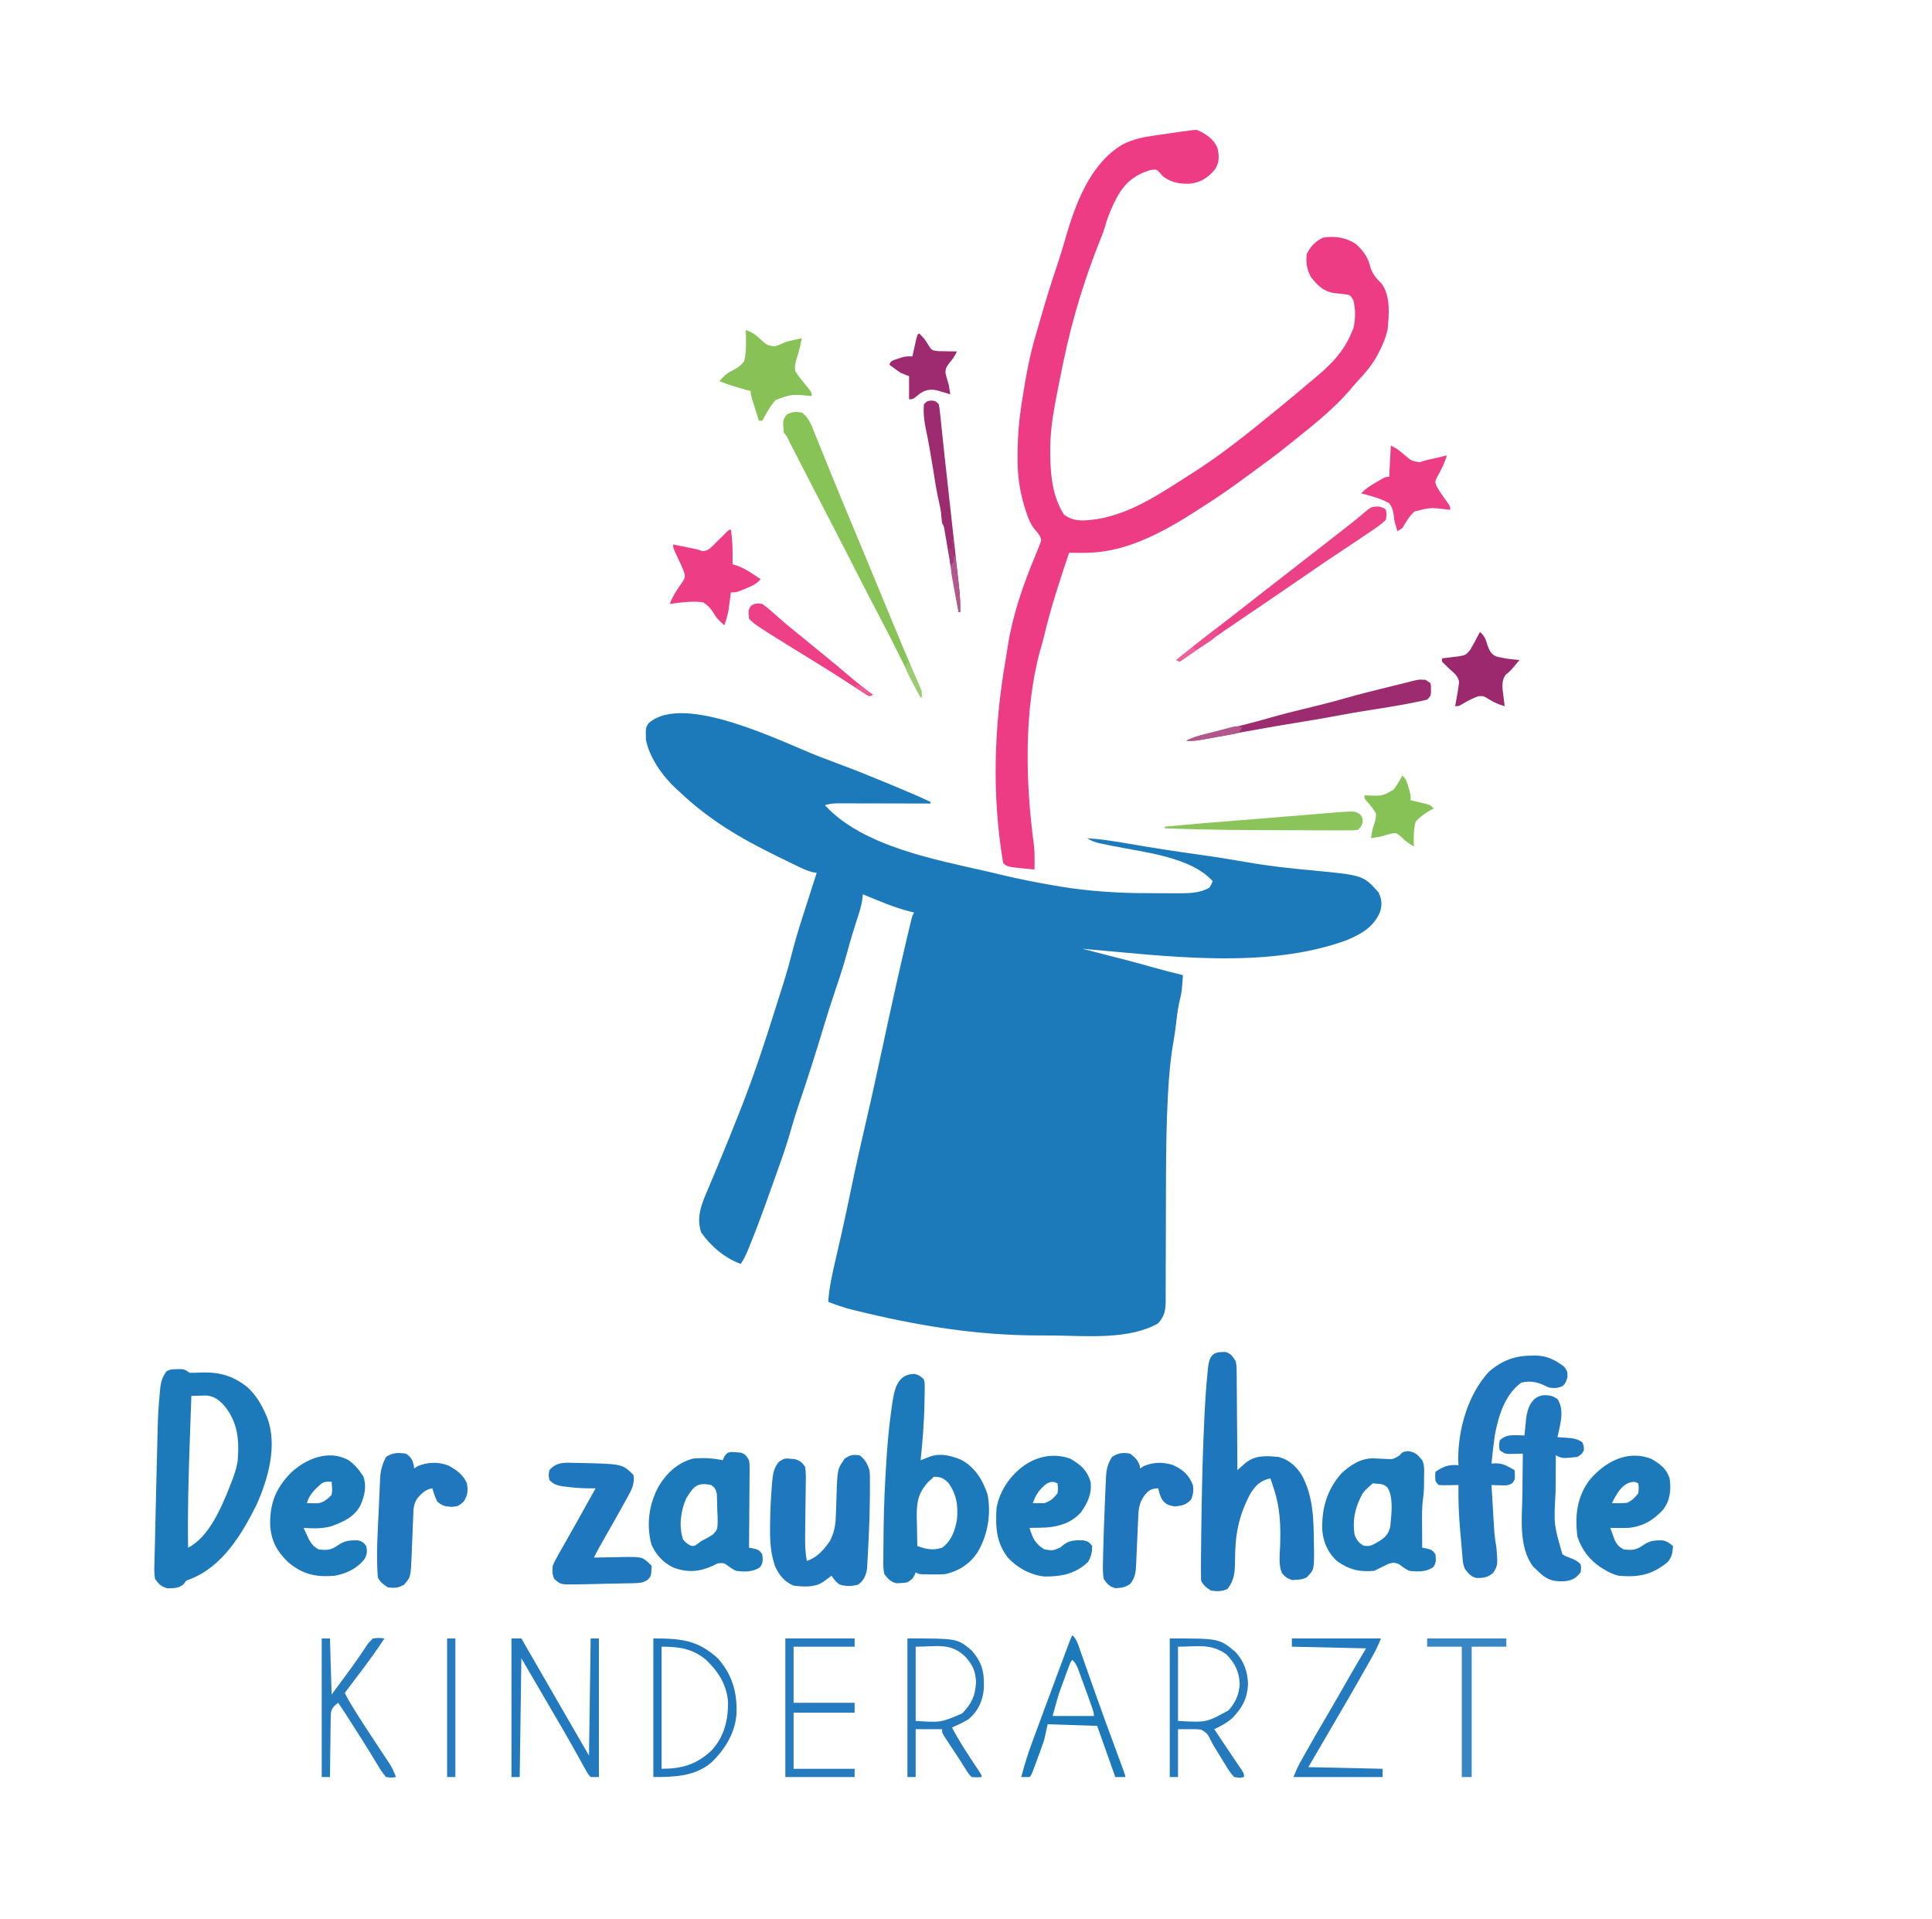 <svg width="1171" height="1163" viewBox="0 0 1171 1163" fill="none" xmlns="http://www.w3.org/2000/svg">
<path d="M740.436 819.438C741.198 819.416 741.96 819.394 742.745 819.371C746.116 820.312 747.1 822.117 748.999 825C749.518 828.107 749.518 828.107 749.545 831.626C749.555 832.271 749.566 832.915 749.576 833.579C749.605 835.695 749.607 837.81 749.608 839.926C749.623 841.398 749.64 842.871 749.658 844.344C749.702 848.209 749.722 852.073 749.737 855.938C749.757 859.887 749.799 863.835 749.839 867.783C749.914 875.522 749.964 883.261 749.999 891C750.458 890.59 750.917 890.18 751.39 889.758C752.003 889.219 752.617 888.68 753.249 888.125C753.852 887.591 754.455 887.058 755.077 886.508C761.108 881.776 767.618 882.346 774.999 883C781.25 884.642 785.568 888.634 788.999 894C796.205 907.254 796.188 921.353 796.374 936.062C796.4 937.336 796.426 938.61 796.453 939.922C796.474 951.334 796.474 951.334 791.999 956C789.739 957.13 788.202 957.298 785.686 957.438C784.927 957.498 784.168 957.559 783.386 957.621C780.475 956.864 778.774 955.672 776.952 953.272C774.927 948.445 775.637 942.984 775.851 937.84C776.347 925.366 776.021 913.95 771.999 902C771.625 900.868 771.251 899.736 770.866 898.57C770.58 897.722 770.294 896.874 769.999 896C764.019 897.281 761.238 900.045 757.999 905C750.596 918.833 748.568 930.362 748.559 945.92C748.452 952.78 748.268 957.486 743.999 963C740.797 964.601 737.473 964.499 733.999 964C731.189 962.206 729.49 960.981 727.999 958C727.913 954.986 727.889 951.998 727.913 948.984C727.917 948.053 727.921 947.121 727.925 946.162C727.989 934.523 728.162 922.886 728.374 911.25C728.395 910.084 728.416 908.918 728.438 907.717C728.734 891.884 729.174 876.067 729.936 860.25C729.974 859.44 730.011 858.63 730.05 857.796C730.456 849.216 731.037 840.658 731.878 832.109C731.944 831.355 732.01 830.6 732.078 829.822C732.71 823.894 733.839 819.426 740.436 819.438Z" fill="#1E76BD"/>
<path d="M927.812 821.625C928.966 821.588 928.966 821.588 930.143 821.551C937.418 821.514 942.329 823.983 948.062 828.312C950 831 950 831 950.062 834.625C949 838 949 838 947.312 839.937C944.247 841.346 942.358 841.395 939 841C937.927 840.505 936.855 840.01 935.75 839.5C931.197 837.449 926.884 836.706 922 838C912.064 845.218 908.114 858.451 906 870C905.183 875.65 904.572 881.321 904 887C904.9 886.959 905.8 886.917 906.727 886.875C909.981 886.999 911.574 887.455 914.375 889C915.063 889.371 915.752 889.742 916.461 890.125C916.969 890.414 917.477 890.702 918 891C918.365 896.468 918.365 896.468 916.844 898.687C914.27 900.52 912.435 900.298 909.312 900.187C908.319 900.16 907.325 900.133 906.301 900.105C905.542 900.071 904.782 900.036 904 900C904.262 904.448 904.529 908.895 904.8 913.342C904.891 914.853 904.981 916.364 905.07 917.875C905.199 920.055 905.331 922.235 905.465 924.414C905.543 925.723 905.622 927.032 905.703 928.381C905.97 931.641 906.43 934.783 907 938C907.831 948.587 907.831 948.587 905.125 953.187C901.823 956.004 899.407 956.391 895.039 956.359C891.62 955.757 890.068 953.632 888 951C886.517 948.033 886.523 944.903 886.246 941.641C886.148 940.529 886.148 940.529 886.049 939.396C885.911 937.819 885.776 936.242 885.643 934.664C885.442 932.3 885.23 929.937 885.018 927.574C884.213 918.35 883.807 909.265 884 900C883.099 900.019 882.198 900.038 881.269 900.058C874.82 900.195 874.82 900.195 872 900C870 898 870 898 869.875 894.875C869.916 893.926 869.957 892.977 870 892C874.975 888.751 877.882 887.501 884 888C883.938 886.866 883.876 885.731 883.812 884.562C883.842 866.035 889.665 845.381 902.266 831.527C909.849 824.849 917.861 821.641 927.812 821.625Z" fill="#2077BD"/>
<path d="M521 882C524.367 884.526 525.682 887.067 527 891C527.259 893.69 527.259 893.69 527.266 896.637C527.27 897.756 527.274 898.875 527.278 900.028C527.269 901.235 527.26 902.443 527.25 903.688C527.244 904.943 527.238 906.199 527.232 907.492C527.135 917.082 526.81 926.658 526.306 936.235C526.227 937.738 526.153 939.242 526.082 940.745C525.979 942.863 525.858 944.978 525.73 947.094C525.628 948.914 525.628 948.914 525.524 950.772C524.863 954.846 523.598 957.802 520.25 960.313C516.348 961.505 512.627 961.542 508.75 960.25C506.671 958.765 505.411 957.117 504 955C503.529 955.349 503.059 955.699 502.574 956.059C501.952 956.514 501.329 956.969 500.687 957.438C500.073 957.89 499.458 958.343 498.824 958.809C493.601 962.22 486.964 961.726 481 961C475.472 958.652 472.27 954.677 469.789 949.32C467.189 941.674 466.681 934.921 466.75 926.875C466.756 925.743 466.762 924.611 466.768 923.445C466.856 915.837 467.182 908.27 467.812 900.688C467.882 899.782 467.952 898.876 468.024 897.943C468.471 893.281 468.985 889.774 472 886C475.225 883.85 475.794 883.744 479.437 884.125C480.199 884.19 480.961 884.254 481.746 884.32C485.004 885.303 486 886.183 488 889C488.562 892.694 488.44 896.354 488.355 900.082C488.347 901.17 488.339 902.257 488.331 903.378C488.302 906.857 488.246 910.334 488.187 913.813C488.145 917.28 488.108 920.748 488.076 924.215C488.054 926.372 488.026 928.53 487.989 930.686C487.92 935.92 488.069 940.846 489 946C495.329 944.011 499.231 939.277 503 934C505.548 928.905 506.462 924.655 506.59 918.942C506.653 917.406 506.716 915.87 506.779 914.334C506.861 911.947 506.938 909.56 507.009 907.173C507.544 890.36 507.544 890.36 512 884C515.491 881.673 516.892 881.497 521 882Z" fill="#1F77BD"/>
<path d="M936.312 845.562C939.847 845.665 940.955 845.972 944.062 847.938C948.443 854.861 945.586 863.423 944 871C944.748 871.049 945.495 871.098 946.266 871.148C947.25 871.223 948.235 871.298 949.25 871.375C950.712 871.479 950.712 871.479 952.203 871.586C954.932 871.99 956.699 872.501 959 874C960 876.375 960 876.375 960 879C958.75 881.312 958.75 881.312 956 883C946.927 883.964 946.927 883.964 943 882C942.95 887.564 942.914 893.129 942.89 898.693C942.88 900.579 942.867 902.465 942.849 904.351C941.74 923.835 941.74 923.835 947 942C949.092 943.264 949.092 943.264 951.5 944.125C954.308 945.228 955.843 945.843 958 948C958.375 950.375 958.375 950.375 958 953C955.225 956.445 952.999 957.745 948.582 958.309C942.232 958.604 938.521 957.94 933.711 953.68C933.146 953.125 932.582 952.571 932 952C931.093 951.175 930.185 950.35 929.25 949.5C920.226 937.421 922.543 919.727 922.75 905.625C922.77 903.232 922.788 900.839 922.805 898.445C922.848 892.63 922.915 886.815 923 881C922.241 881.023 921.481 881.046 920.699 881.07C919.705 881.088 918.711 881.106 917.688 881.125C916.208 881.16 916.208 881.16 914.699 881.195C912 881 912 881 909 879C908.5 876.062 908.5 876.062 909 873C912.126 869.874 915.093 869.83 919.312 869.812C920.876 869.86 922.438 869.918 924 870C924.098 868.915 924.196 867.829 924.297 866.711C924.447 865.266 924.598 863.82 924.75 862.375C924.812 861.662 924.874 860.949 924.938 860.215C925.695 853.338 928.536 845.785 936.312 845.562Z" fill="#1F77BD"/>
<path d="M348.938 886.625C349.964 886.64 350.991 886.655 352.049 886.671C377.219 887.219 377.219 887.219 384 894C384.71 899.314 382.854 902.934 380.312 907.438C379.922 908.153 379.531 908.868 379.129 909.604C377.769 912.079 376.387 914.54 375 917C374.449 917.981 373.898 918.961 373.33 919.972C369.999 925.894 366.649 931.805 363.278 937.704C362.124 939.778 361.041 941.869 360 944C361.225 943.969 361.225 943.969 362.475 943.937C366.192 943.853 369.908 943.801 373.625 943.75C375.553 943.7 375.553 943.7 377.52 943.649C389.271 943.527 389.271 943.527 394 948C394.33 948.33 394.66 948.66 395 949C394.646 955.373 394.646 955.373 392.254 957.697C389.663 959.195 388.103 959.409 385.127 959.48C384.163 959.51 383.198 959.539 382.204 959.569C381.169 959.585 380.133 959.601 379.066 959.617C377.996 959.642 376.926 959.667 375.824 959.693C373.562 959.742 371.3 959.784 369.038 959.818C365.578 959.875 362.121 959.963 358.662 960.055C356.464 960.098 354.265 960.14 352.066 960.18C351.033 960.208 349.999 960.236 348.935 960.264C339.899 960.363 339.899 960.363 336 957C334.58 954.16 334.749 952.161 335 949C336.31 945.942 336.31 945.942 338.148 942.703C338.477 942.116 338.805 941.529 339.144 940.924C340.209 939.026 341.292 937.138 342.375 935.25C343.109 933.949 343.842 932.647 344.574 931.345C346.029 928.761 347.489 926.18 348.956 923.602C351.676 918.818 354.338 914.003 357 909.188C358.332 906.791 359.666 904.396 361 902C360.161 902.014 360.161 902.014 359.306 902.029C354.185 902.078 349.268 901.831 344.188 901.188C342.923 901.037 341.658 900.886 340.355 900.731C337.031 900.007 335.368 899.403 333 897C332.438 894.063 332.438 894.063 333 891C337.449 885.79 342.606 886.46 348.938 886.625Z" fill="#1F77BD"/>
<path d="M245.999 881C249.019 883.038 249.796 884.252 250.749 887.75C250.873 888.864 250.873 888.864 250.999 890C251.763 889.505 252.526 889.01 253.312 888.5C259.254 886.083 265.835 885.844 271.874 888.25C276.835 891.028 280.697 893.668 282.999 899C283.732 903.396 283.551 906.135 281.124 909.937C278.377 912.604 277.553 912.958 273.687 913.25C269.648 912.976 268.012 912.677 264.999 910C263.706 907.366 262.878 904.819 261.999 902C257.727 902.818 255.912 904.781 252.999 908C250.451 911.823 250.586 915.098 250.437 919.543C250.4 920.385 250.363 921.228 250.325 922.096C250.208 924.793 250.102 927.49 249.999 930.187C249.896 932.867 249.79 935.546 249.674 938.225C249.601 939.891 249.536 941.558 249.48 943.224C248.935 955.788 248.935 955.788 244.812 960.5C241.196 962.428 239.047 962.578 234.999 962C232.246 960.204 230.473 958.947 228.999 956C227.877 941.535 229.059 926.623 229.692 912.143C229.772 910.305 229.847 908.466 229.918 906.627C230.021 904.009 230.142 901.391 230.269 898.773C230.297 897.992 230.326 897.21 230.355 896.405C230.629 891.309 231.585 887.525 233.999 883C238.015 880.323 241.281 880.309 245.999 881Z" fill="#2077BD"/>
<path d="M684.999 881C687.927 883.242 689.585 884.822 690.812 888.313C690.874 888.869 690.936 889.426 690.999 890C691.762 889.505 692.526 889.01 693.312 888.5C699.191 886.109 704.669 885.981 710.757 887.844C716.779 890.504 720.582 893.799 722.999 900C723.555 903.544 723.216 905.404 721.999 908.75C719.128 911.981 716.245 912.678 711.999 913C708.103 912.339 706.591 911.775 704.187 908.625C703.175 906.388 702.445 904.406 701.999 902C699.332 902.079 697.533 902.567 695.446 904.259C690.664 909.34 690.047 913.526 689.863 920.352C689.812 921.329 689.761 922.306 689.708 923.312C689.55 926.416 689.428 929.52 689.312 932.625C689.18 935.737 689.039 938.848 688.883 941.959C688.788 943.889 688.707 945.821 688.643 947.752C688.42 952.582 688.192 956.12 684.999 960C681.831 962.112 679.867 962.332 676.132 962.559C672.444 961.593 671.198 960.111 668.999 957C668.292 953.057 668.441 949.181 668.562 945.188C668.581 943.994 668.601 942.8 668.621 941.57C668.709 937.378 668.849 933.19 668.999 929C669.056 927.289 669.113 925.578 669.169 923.867C669.323 919.349 669.501 914.834 669.696 910.318C669.773 908.53 669.846 906.741 669.917 904.953C670.019 902.418 670.141 899.885 670.269 897.352C670.297 896.596 670.325 895.841 670.355 895.063C670.617 890.381 671.492 886.976 673.999 883C677.676 880.549 680.728 880.176 684.999 881Z" fill="#1F76BD"/>
<path fill-rule="evenodd" clip-rule="evenodd" d="M109.808 829.77L107.437 829.812L107.331 829.813C104.793 829.834 103.307 829.846 100.999 831C98.439 834.4 97.538 837.418 97.082 841.631L96.882 843.957C96.569 847.355 96.342 849.814 96.162 852.277C95.691 858.724 95.54 865.194 94.994 888.606C94.915 891.985 94.832 895.363 94.744 898.742C94.531 906.879 94.331 915.016 94.174 923.154L94.152 924.356C94.092 927.586 94.032 930.816 93.942 934.045C93.849 937.133 93.761 940.22 93.696 943.309L93.632 946.582L93.612 947.109C93.481 950.453 93.354 953.693 93.999 957C96.387 960.143 97.702 961.678 101.535 962.629C101.9 962.619 102.253 962.612 102.595 962.605C106.026 962.537 108.396 962.489 111.312 960.125C112.098 958.953 112.478 958.387 112.995 958.003C113.478 957.644 114.082 957.446 115.249 957.062C134.83 949.497 146.625 929.864 155.499 911.977C162.548 896.249 168.246 876.205 162.027 859.324L160.999 857C158.338 850.861 155.238 845.825 150.437 841.125C142.044 834.169 133.617 831.595 122.874 831.812C120.234 831.94 117.648 832.015 114.999 832C113.156 830.771 112.445 830.297 111.663 830.061C111.172 829.913 110.653 829.858 109.808 829.77ZM121.726 845.847C119.817 845.886 117.908 845.934 115.999 846C115.682 854.636 115.372 863.272 115.072 871.909L114.999 874C114.26 895.337 113.658 916.648 113.999 938C126.583 931.708 134.326 913.423 139.252 900.913L139.999 899C141.74 894.692 143.147 890.573 143.999 886C145.108 873.226 144.358 862.298 135.999 852C132.711 848.418 129.911 846.149 124.947 845.762L121.726 845.847Z" fill="#1C7ABA"/>
<path d="M310 993C311.98 993 313.96 993 316 993C317.524 995.641 319.048 998.282 320.571 1000.92C321.916 1003.25 323.26 1005.58 324.604 1007.91C328.053 1013.89 331.502 1019.87 334.949 1025.85C335.587 1026.95 336.225 1028.06 336.883 1029.2C338.075 1031.27 339.267 1033.33 340.459 1035.4C345.961 1044.94 351.482 1054.47 357 1064C357.33 1040.57 357.66 1017.14 358 993C359.65 993 361.3 993 363 993C363 1020.72 363 1048.44 363 1077C361.35 1077 359.7 1077 358 1077C356.369 1075.18 356.369 1075.18 354.941 1072.59C354.398 1071.63 353.855 1070.68 353.295 1069.69C352.723 1068.64 352.152 1067.58 351.562 1066.5C350.314 1064.28 349.066 1062.06 347.816 1059.84C347.182 1058.7 346.548 1057.56 345.895 1056.39C343.001 1051.22 339.999 1046.11 337 1041C330 1029 323 1017 316 1005C315.67 1028.76 315.34 1052.52 315 1077C313.35 1077 311.7 1077 310 1077C310 1049.28 310 1021.56 310 993Z" fill="#2279BD"/>
<path d="M709 993C739.02 993 739.02 993 748.812 1001.19C753.974 1006.75 756.187 1013.1 756.438 1020.62C756.035 1029.3 753.176 1034.6 747.273 1040.95C743.872 1044.02 740.147 1046.09 736 1048C737.05 1049.58 738.1 1051.15 739.151 1052.73C740.055 1054.08 740.958 1055.44 741.861 1056.8C744.042 1060.07 746.229 1063.34 748.445 1066.6C749.165 1067.66 749.884 1068.72 750.625 1069.81C751.277 1070.77 751.93 1071.72 752.602 1072.71C754 1075 754 1075 754 1077C751.41 1077.59 751.41 1077.59 748 1077C745.33 1074.15 743.433 1070.85 741.438 1067.5C740.611 1066.17 740.611 1066.17 739.768 1064.81C735.342 1057.67 735.342 1057.67 733.777 1054.59C731.753 1050.6 731.753 1050.6 728.113 1048.29C725.916 1047.99 723.906 1047.94 721.688 1048C719.151 1048 716.614 1048 714 1048C714 1057.57 714 1067.14 714 1077C712.35 1077 710.7 1077 709 1077C709 1049.28 709 1021.56 709 993ZM714 998C714 1012.85 714 1027.7 714 1043C731.245 1043.95 731.245 1043.95 744.598 1036.58C748.795 1032.03 751.132 1026.72 751.375 1020.56C751.052 1012.94 748.49 1007.95 743.207 1002.54C733.686 995.887 725.954 998 714 998Z" fill="#257ABE"/>
<path d="M550 993C580.231 993 580.231 993 588.875 1000.25C595.43 1007.63 596.622 1013.5 596.316 1023.44C595.644 1031.01 592.849 1037.03 587 1042C583.761 1043.92 580.44 1045.48 577 1047C580.598 1053.74 584.6 1060.13 588.812 1066.5C589.988 1068.28 591.161 1070.06 592.332 1071.84C592.845 1072.62 593.358 1073.39 593.886 1074.19C595 1076 595 1076 595 1077C592.199 1077.25 592.199 1077.25 589 1077C587.27 1075.41 587.27 1075.41 585.812 1073.06C585.24 1072.17 584.668 1071.27 584.078 1070.35C583.392 1069.24 582.707 1068.14 582 1067C581.04 1065.54 580.076 1064.08 579.109 1062.62C578.093 1061.08 577.077 1059.54 576.062 1058C575.565 1057.25 575.068 1056.49 574.556 1055.72C574.095 1055 573.635 1054.29 573.16 1053.56C572.536 1052.61 572.536 1052.61 571.899 1051.63C571 1050 571 1050 571 1048C565.72 1048 560.44 1048 555 1048C555 1057.57 555 1067.14 555 1077C553.35 1077 551.7 1077 550 1077C550 1049.28 550 1021.56 550 993ZM555 998C555 1012.85 555 1027.7 555 1043C570.261 1043.99 570.261 1043.99 583.207 1038.42C588.91 1032.48 591.122 1027.85 591.562 1019.62C591.409 1012.94 589.468 1008.89 585 1004C575.981 995.421 568.432 998 555 998Z" fill="#257ABE"/>
<path d="M396 993C412.621 993 422.905 993.954 435 1005C443.903 1014.98 446.923 1025.8 446.383 1038.91C445.532 1050.53 439.172 1060.62 430.836 1068.5C420.76 1076.71 408.558 1077 396 1077C396 1049.28 396 1021.56 396 993ZM401 998C401 1022.42 401 1046.84 401 1072C413.161 1072 421.959 1069.48 430.973 1061.18C438.956 1052.79 441.403 1042.52 441.277 1031.2C440.381 1020.87 435.138 1012.67 427.688 1005.75C419.456 999.052 411.392 998 401 998Z" fill="#2278BD"/>
<path d="M476 993C489.86 993 503.72 993 518 993C518 994.65 518 996.3 518 998C505.79 998 493.58 998 481 998C481 1009.22 481 1020.44 481 1032C493.21 1032 505.42 1032 518 1032C518 1033.98 518 1035.96 518 1038C505.79 1038 493.58 1038 481 1038C481 1049.22 481 1060.44 481 1072C493.21 1072 505.42 1072 518 1072C518 1073.65 518 1075.3 518 1077C504.14 1077 490.28 1077 476 1077C476 1049.28 476 1021.56 476 993Z" fill="#267BBF"/>
<path d="M195 993C196.65 993 198.3 993 200 993C200.33 1004.22 200.66 1015.44 201 1027C203.083 1024.17 205.166 1021.35 207.312 1018.44C208.002 1017.51 208.691 1016.58 209.402 1015.62C212.389 1011.6 215.33 1007.56 218.133 1003.4C218.609 1002.71 219.086 1002.01 219.577 1001.3C220.465 1000 221.335 998.694 222.183 997.371C223.402 995.613 223.402 995.613 226 993C229.816 992.605 229.816 992.605 233 993C228.692 999.639 224.09 1006 219.312 1012.31C218.649 1013.19 217.986 1014.07 217.303 1014.98C216.077 1016.6 214.85 1018.23 213.622 1019.85C212.077 1021.9 210.537 1023.95 209 1026C210.746 1029.71 212.888 1033.16 215.062 1036.62C215.481 1037.3 215.899 1037.97 216.33 1038.66C219.288 1043.36 222.314 1048.02 225.371 1052.66C225.751 1053.24 226.131 1053.82 226.523 1054.41C228.438 1057.32 230.357 1060.23 232.285 1063.13C232.996 1064.2 233.706 1065.28 234.438 1066.39C235.076 1067.35 235.714 1068.31 236.371 1069.3C237.89 1071.82 239.002 1074.24 240 1077C237.312 1077.45 237.312 1077.45 234 1077C231.981 1074.62 230.545 1072.54 229 1069.88C228.051 1068.32 227.102 1066.77 226.152 1065.22C225.649 1064.38 225.147 1063.55 224.628 1062.68C221.69 1057.84 218.614 1053.08 215.562 1048.31C214.397 1046.48 213.232 1044.64 212.066 1042.8C209.756 1039.17 207.408 1035.57 205 1032C202.665 1033.68 201.19 1035.06 200.604 1037.95C200.44 1040.43 200.394 1042.88 200.391 1045.36C200.374 1046.26 200.358 1047.17 200.341 1048.1C200.292 1050.98 200.271 1053.87 200.25 1056.75C200.222 1058.71 200.192 1060.66 200.16 1062.62C200.086 1067.41 200.037 1072.21 200 1077C198.35 1077 196.7 1077 195 1077C195 1049.28 195 1021.56 195 993Z" fill="#267BBF"/>
<path d="M783 993C800.82 993 818.64 993 837 993C835.549 996.628 834.125 999.742 832.234 1003.11C831.681 1004.1 831.128 1005.09 830.559 1006.11C829.962 1007.17 829.365 1008.22 828.75 1009.31C828.127 1010.42 827.505 1011.53 826.863 1012.67C820.953 1023.14 814.901 1033.54 808.812 1043.91C805.572 1049.43 802.35 1054.97 799.125 1060.5C797.104 1063.96 795.083 1067.43 793 1071C807.85 1071.33 822.7 1071.66 838 1072C838 1073.65 838 1075.3 838 1077C820.18 1077 802.36 1077 784 1077C785.235 1073.91 786.312 1071.26 787.891 1068.42C788.263 1067.75 788.635 1067.07 789.019 1066.38C789.425 1065.66 789.831 1064.93 790.25 1064.19C790.9 1063.02 790.9 1063.02 791.563 1061.84C795.84 1054.21 800.249 1046.67 804.667 1039.13C809.14 1031.49 813.552 1023.82 817.917 1016.13C821.195 1010.36 824.585 1004.69 828 999C813.15 998.67 798.3 998.34 783 998C783 996.35 783 994.7 783 993Z" fill="#247ABE"/>
<path fill-rule="evenodd" clip-rule="evenodd" d="M559.999 836C557.941 834.062 556.696 833.109 553.894 832.672C543.97 833.044 542.152 841.654 540.787 850.618L540.441 853.113C539.078 862.613 538.14 872.117 537.489 881.69L537.312 884.375C536.35 898.66 535.715 912.941 535.551 927.258C535.534 929.318 535.517 931.378 535.499 933.438C535.451 936.387 535.407 939.335 535.402 942.285L535.405 944.996L535.404 945.053C535.345 948.111 535.289 951.012 535.999 954L536.041 954.052C538.334 956.958 539.703 958.692 543.351 959.559L545.624 959.438C546.813 959.403 547.384 959.386 547.951 959.326C548.476 959.271 548.997 959.178 549.999 959C551.775 957.816 552.5 957.333 553.042 956.695C553.415 956.255 553.702 955.742 554.187 954.875L554.999 953C555.764 953.382 556.272 953.636 556.807 953.807C557.869 954.146 559.036 954.156 562.521 954.186L564.687 954.188C567.474 954.237 570.22 954.238 572.999 954C581.209 952.071 587.459 948.105 592.316 941.102C598.637 930.648 600.822 917.941 598.612 905.891C595.726 896.991 590.809 888.998 582.32 884.617C576.187 882.188 570.348 880.568 563.877 882.699L561.761 883.527L559.615 884.359L557.999 885C559.165 873.526 560.125 862.053 560.335 850.517L560.374 847.188L560.452 843.938L560.46 840.918C560.473 839.492 560.48 838.829 560.408 838.175C560.346 837.608 560.225 837.047 559.999 836ZM574.687 898.562C571.677 895.693 570.11 895.093 565.999 895L564.999 896L562.687 898.062C556.363 904.974 555.553 910.515 555.648 919.656L555.749 923.5C555.812 928.001 555.882 932.5 555.999 937C561.436 938.879 565.432 939.836 570.999 938C576.679 933.968 578.841 927.624 579.999 921C580.85 912.513 579.787 905.505 574.687 898.562Z" fill="#1C7ABA"/>
<path d="M865 993C880.84 993 896.68 993 913 993C913 994.65 913 996.3 913 998C906.07 998 899.14 998 892 998C892 1024.07 892 1050.14 892 1077C890.02 1077 888.04 1077 886 1077C886 1050.93 886 1024.86 886 998C879.07 998 872.14 998 865 998C865 996.35 865 994.7 865 993Z" fill="#3986C4"/>
<path fill-rule="evenodd" clip-rule="evenodd" d="M448.808 880.355L446.437 880.187C446.317 880.177 446.199 880.167 446.082 880.156C442.642 879.853 440.718 879.683 438.874 883.062L437.999 885C432.06 883.68 426.046 883.447 419.999 884C410.827 886.477 404.252 892.607 399.355 900.551C393.341 911.417 391.575 924.116 394.882 936.234C397.731 942.459 401.955 947.052 408.132 950.027C416.642 953.244 423.807 952.668 431.999 949L434.999 947.5C436.875 947.318 437.812 947.227 438.657 947.463C439.499 947.698 440.25 948.258 441.749 949.375C442.756 950.089 443.263 950.448 443.79 950.774C444.325 951.105 444.88 951.402 445.999 952C451.028 952.717 456.385 952.84 460.687 949.812C462.627 947.134 462.402 945.221 461.999 942C460.347 939.478 459.341 939.075 456.386 938.426L453.999 938C454.063 931.785 454.113 925.57 454.146 919.355C454.158 916.82 454.172 914.285 454.187 911.75C454.225 908.011 454.263 904.272 454.28 900.532L454.292 896.984L454.339 893.534L454.34 890.319C454.351 888.825 454.356 888.121 454.305 887.421C454.259 886.796 454.17 886.175 453.999 885C453.974 884.958 453.949 884.916 453.924 884.875C452.401 882.353 451.711 881.209 448.808 880.355ZM434.483 905.54C433.931 902.641 433.383 901.698 430.999 900C422.479 898.206 420.328 901.017 415.999 908C412.551 915.597 411.333 925 413.999 933C415.525 934.888 416.721 935.874 418.937 936.875C419.924 936.935 420.439 936.966 420.908 936.835C421.42 936.693 421.878 936.358 422.834 935.658L424.999 934C427.469 932.773 429.783 931.552 432.083 930.025C433.164 928.883 433.852 928.156 434.283 927.301C435.037 925.807 435.01 923.919 434.937 918.732L434.749 915.313C434.705 912.052 434.619 908.799 434.483 905.54Z" fill="#1C7ABA"/>
<path fill-rule="evenodd" clip-rule="evenodd" d="M862 885C859.225 881.573 857.86 880.136 853.437 879.438C851.503 879.754 850.658 879.892 849.991 880.314C849.473 880.643 849.064 881.143 848.336 882.031C846.38 883.237 845.39 883.848 844.313 884.124C843.208 884.409 842.013 884.341 839.591 884.205C837.221 884.064 834.853 883.933 832.48 883.848C824.76 883.778 818.517 887.863 813 893C804.137 903.106 800.892 914.623 801.48 927.855C802.128 934.974 805.103 941.418 810.449 946.184C817.642 951.306 824.178 952.92 833 952C834.34 951.33 835.681 950.66 837.023 949.992L839.375 948.875L841.711 947.742C844.342 946.889 845.456 946.988 848 948C849.212 948.953 849.865 949.465 850.548 949.932C851.345 950.476 852.184 950.958 854 952C859.045 952.598 864.374 952.848 868.687 949.812C870.627 947.134 870.402 945.221 870 942C868.347 939.478 867.342 939.075 864.386 938.426L862 938C861.979 935.033 861.962 932.066 861.951 929.1L861.937 925.438C861.932 924.787 861.926 924.138 861.92 923.489C861.873 918.384 861.825 913.321 862.496 908.242C863.029 904.811 863.131 901.549 863.136 898.084L863.125 895.688C863.128 895.002 863.149 894.314 863.17 893.628C863.261 890.656 863.351 887.703 862 885ZM838.738 899.962C837.556 899.412 836.166 899.309 832 899L831 900C828.993 901.616 827.565 902.975 826 905C821.453 913.022 819.637 920.823 821 930C822.15 933.165 823.571 935.318 826.718 936.82C828.205 936.937 829.158 937.012 830.077 936.87C831.721 936.616 833.257 935.666 837.539 933.019C840.499 930.694 841.801 928.872 842.646 925.164C842.701 924.587 842.763 923.976 842.828 923.337C843.52 916.495 844.537 906.447 840.679 901.207C839.87 900.625 839.33 900.237 838.738 899.962Z" fill="#1C7ABA"/>
<path fill-rule="evenodd" clip-rule="evenodd" d="M654.437 999.427C653.395 996.31 652.434 993.434 650 991C649.493 992.013 649.243 992.513 649.017 993.024C648.797 993.521 648.599 994.028 648.209 995.028L647.263 997.555L646.189 1000.42L645.023 1003.54C640.981 1014.35 636.952 1025.16 632.957 1035.99C632.18 1038.1 631.403 1040.21 630.625 1042.31C629.43 1045.53 628.235 1048.75 627.047 1051.97L625.914 1055.05C623.219 1062.29 620.92 1069.52 619 1077C620.666 1077.04 622.334 1077.04 624 1077C624.205 1076.79 624.374 1076.63 624.527 1076.45C625.228 1075.62 625.625 1074.54 627.834 1068.53L628.938 1065.5L630.029 1062.56L631.09 1059.66C631.775 1057.79 632.406 1055.9 633 1054L635 1045L665 1046L676 1077H682C682 1076.81 682 1076.65 681.99 1076.49C681.943 1075.73 681.67 1074.99 680.096 1070.71C679.516 1069.14 678.937 1067.57 678.36 1066C677.722 1064.26 677.084 1062.53 676.445 1060.8C672.175 1049.21 667.913 1037.61 663.786 1025.97L662.734 1023L662.362 1021.95C660.805 1017.56 659.248 1013.16 657.707 1008.76C657.083 1006.98 656.456 1005.2 655.827 1003.42L654.949 1000.94C654.772 1000.43 654.603 999.926 654.437 999.427ZM654.178 1013.51C653.138 1010.59 652.33 1008.33 650 1006C649.794 1006.21 649.626 1006.37 649.473 1006.55C648.778 1007.37 648.385 1008.45 646.215 1014.37L645.125 1017.38L644.059 1020.26L643.008 1023.15C642.567 1024.36 642.246 1025.24 641.945 1026.12C641.132 1028.52 640.465 1030.96 638 1040H663C663 1039.6 663 1039.27 662.979 1038.94C662.882 1037.39 662.329 1035.87 659.188 1027.26C658.404 1025.13 657.623 1022.99 656.851 1020.86C656.347 1019.47 655.841 1018.07 655.333 1016.68L654.602 1014.69C654.454 1014.28 654.314 1013.89 654.178 1013.51Z" fill="#1C7ABA"/>
<path d="M271 993C272.65 993 274.3 993 276 993C276 1020.72 276 1048.44 276 1077C274.35 1077 272.7 1077 271 1077C271 1049.28 271 1021.56 271 993Z" fill="#277BBF"/>
<path fill-rule="evenodd" clip-rule="evenodd" d="M1012 896C1009.91 889.962 1006.41 887.435 1001.06 884.25C986.349 878.365 972.469 886.082 963.187 897.313C955.676 907.774 954.625 918.366 955.999 931C958.358 938.677 963.257 945.239 969.89 949.715L971.999 951C974.936 952.856 977.623 954.139 980.999 955C993.202 956.032 1001.29 954.52 1010.81 946.688C1013.46 943.431 1013.76 941.135 1014 937C1011.91 935.194 1010.44 934.089 1007.7 933.531C1002.94 933.471 999.841 933.74 995.874 936.5C991.68 939.488 989.101 939.68 983.999 939C981.305 937.447 980.155 936.306 978.733 933.52L977.749 930.813C977.154 929.213 976.567 927.61 975.999 926C979.668 926.059 983.331 926.071 986.999 926C995.772 925.156 1002.08 921.378 1008 915C1012.39 909.189 1012.89 903.101 1012 896ZM992.999 899L990.937 898.125C983.823 897.822 979.824 905.35 976.999 911C980.056 911.059 983.076 911.081 986.124 910.813C989.216 909.473 990.911 907.61 992.999 905C993.171 903.175 993.249 902.355 993.231 901.538C993.217 900.872 993.139 900.207 992.999 899Z" fill="#1C7ABA"/>
<path fill-rule="evenodd" clip-rule="evenodd" d="M661 898C658.822 890.982 655.156 887.907 649 884.187C639.469 880.531 629.201 882.371 621 888C612.371 894.093 605.846 903.473 604 914C603.358 925.333 603.682 934.633 610.813 943.937C616.586 950.233 624.371 954.435 632.844 955.469C643.234 955.556 651.768 953.971 659.5 946.625C661.388 943.321 661.93 940.798 662 937C660.362 934.643 659.382 934.073 656.547 933.531L656.171 933.527C651.513 933.473 648.086 933.433 644.313 936.5L642.68 937.867C640.45 938.84 639.312 939.336 638.13 939.489C636.897 939.649 635.616 939.436 633 939C627.373 935.602 625.889 932.191 624 926C627.368 925.992 630.721 925.922 634.085 925.768C642.202 925.191 649.615 922.766 655.184 916.57C659.23 910.844 661.925 905.133 661 898ZM641 899L639.313 898.312C638.243 898.168 637.668 898.09 637.111 898.16C636.465 898.241 635.843 898.52 634.5 899.125C630.169 902.373 627.749 905.899 626 911C628.333 911.044 630.667 911.039 633 911C636.823 909.725 638.45 908.101 641 905C641.172 903.175 641.25 902.355 641.232 901.538C641.218 900.871 641.14 900.207 641 899Z" fill="#1C7ABA"/>
<path fill-rule="evenodd" clip-rule="evenodd" d="M218.999 893C216.925 889.889 214.594 887.434 211.624 885.188C199.559 878.075 185.196 884.109 176.035 892.867C166.86 902.482 163.5 911.327 163.761 924.582C164.412 933.926 167.912 940.346 174.687 946.812C183.526 954.27 191.545 955.947 202.999 955C210.189 953.575 216.435 950.672 220.968 944.805C222.55 942.037 222.631 940.089 221.999 937C220.376 934.856 219.452 934.096 216.8 933.531C212.011 933.471 208.865 933.719 204.874 936.5C200.681 939.488 198.101 939.68 192.999 939C190.349 937.449 189.1 936.168 187.515 933.52L186.249 930.812C185.49 929.213 184.736 927.61 183.999 926C189.661 926.417 194.982 926.518 200.511 925.098C207.829 922.437 214.378 919.669 218.304 912.676C220.916 906.793 222.408 901.107 220.249 894.813L218.999 893ZM201.297 903.786C201.383 902.609 201.284 901.418 200.999 898C198.46 898 197.533 898 196.682 898.256C196.193 898.403 195.73 898.635 194.999 899C191.003 902.506 187.437 905.727 185.999 911L192.054 911.098C195.842 910.907 198.428 908.639 200.999 906C201.152 905.041 201.251 904.415 201.297 903.786Z" fill="#1C7ABA"/>
<path d="M496.823 458.624C500.864 460.186 504.916 461.718 508.979 463.225C517.436 466.363 525.795 469.71 534.13 473.159C536.328 474.069 538.528 474.973 540.729 475.877C548.558 479.102 556.327 482.416 564 486C564 486.33 564 486.66 564 487C563.258 486.998 562.515 486.995 561.75 486.993C554.746 486.973 547.742 486.958 540.739 486.948C537.138 486.943 533.537 486.936 529.937 486.924C526.462 486.914 522.986 486.908 519.511 486.905C517.541 486.902 515.571 486.894 513.602 486.887C512.401 486.886 511.2 486.886 509.962 486.886C508.905 486.884 507.848 486.882 506.759 486.88C504.333 486.985 502.314 487.299 500 488C522.815 513.022 567.514 521.101 599.007 528.309C601.814 528.957 604.615 529.628 607.414 530.308C617.899 532.824 628.433 534.877 639.063 536.687C640.232 536.89 641.402 537.092 642.607 537.301C660.704 540.283 678.696 541.353 697.025 541.316C700.289 541.312 703.553 541.336 706.817 541.361C708.925 541.363 711.033 541.364 713.141 541.363C714.101 541.372 715.06 541.382 716.049 541.391C721.888 541.351 727.837 540.996 733 538C734.269 535.979 734.269 535.979 735 534C721.559 519.192 693.03 516.516 674.457 512.715C673.66 512.55 672.862 512.385 672.041 512.214C670.527 511.901 669.012 511.594 667.496 511.293C664.113 510.592 661.915 509.943 659 508C667.503 508.568 675.829 509.897 684.213 511.353C698.137 513.767 712.08 515.928 726.077 517.867C736.047 519.251 745.96 520.822 755.875 522.562C768.851 524.831 781.851 526.291 794.965 527.481C826.262 530.439 826.262 530.439 835.563 540.875C837.562 545.221 837.846 548.422 836.34 553.012C832.449 561.855 825.328 565.912 816.704 569.625C767.634 587.845 706.607 579.354 656 575C656.845 575.216 657.69 575.432 658.56 575.655C687.185 582.987 687.185 582.987 699.289 586.406C705.163 588.062 711.068 589.569 717 591C716.27 601.283 716.27 601.283 715.063 606.187C713.934 610.886 713.374 615.613 712.821 620.41C712.398 624.01 711.921 627.577 711.278 631.144C709.392 641.747 708.505 652.374 707.93 663.117C707.887 663.913 707.844 664.71 707.799 665.53C706.973 681.277 706.797 697.016 706.727 712.781C706.718 714.59 706.718 714.59 706.71 716.435C706.658 727.693 706.627 738.952 706.62 750.21C706.615 756.446 706.59 762.682 706.554 768.918C706.544 771.269 706.542 773.62 706.547 775.97C706.554 779.225 706.537 782.478 706.515 785.732C706.527 787.167 706.527 787.167 706.539 788.631C706.47 794.235 705.838 797.608 702 802C684.461 812.162 657.904 809.588 638.341 809.391C635.632 809.369 632.922 809.37 630.213 809.371C591.731 809.368 555.726 803.414 518.5 794.25C517.356 793.971 517.356 793.971 516.188 793.686C511.308 792.452 506.688 790.837 502 789C502.561 780.208 504.475 771.88 506.464 763.326C507.502 758.863 508.519 754.394 509.536 749.926C509.744 749.011 509.953 748.096 510.167 747.154C512.221 738.104 514.119 729.024 516 719.937C518.777 706.559 521.756 693.24 524.869 679.936C528.283 665.325 531.481 650.671 534.625 636C539.662 612.511 544.81 589.058 550.375 565.687C550.627 564.63 550.878 563.572 551.136 562.482C551.367 561.522 551.598 560.563 551.836 559.574C552.038 558.734 552.24 557.895 552.447 557.03C553 555 553 555 554 553C553.438 552.876 552.876 552.752 552.297 552.625C542.158 550.137 532.625 545.978 523 542C522.838 543.46 522.838 543.46 522.672 544.949C522.032 549.409 520.668 553.547 519.25 557.812C517.218 564.069 515.322 570.331 513.625 576.687C511.431 584.823 508.787 592.78 506.085 600.76C503.75 607.681 501.543 614.63 499.438 621.625C494.518 637.961 489.341 654.204 483.841 670.355C482.127 675.43 480.558 680.514 479.125 685.676C476.832 693.81 474.034 701.734 471.188 709.687C470.65 711.2 470.112 712.712 469.574 714.224C468.057 718.485 466.53 722.743 465 727C464.629 728.036 464.258 729.072 463.875 730.139C460.813 738.662 457.61 747.115 454.188 755.5C453.897 756.213 453.607 756.927 453.308 757.662C452.063 760.663 450.809 763.287 449 766C439.575 762.72 430.7 755.152 425 747C421.755 737.264 425.543 728.997 429.381 720.067C430.765 716.842 432.105 713.599 433.448 710.357C434.17 708.617 434.894 706.877 435.62 705.138C439.88 694.929 444.006 684.667 448.063 674.375C448.44 673.418 448.818 672.46 449.207 671.474C457.085 651.401 463.82 631.007 470.239 610.428C471.028 607.911 471.828 605.398 472.631 602.885C475.126 595.069 477.597 587.281 479.563 579.312C481.537 571.605 483.768 564.02 486.211 556.448C487.178 553.449 488.136 550.447 489.094 547.445C491.058 541.295 493.028 535.147 495 529C493.995 528.86 493.995 528.86 492.97 528.716C489.221 527.812 485.932 526.224 482.489 524.535C481.406 524.012 481.406 524.012 480.302 523.478C477.969 522.346 475.641 521.205 473.313 520.062C472.521 519.675 471.73 519.288 470.914 518.889C448.819 508.07 429.926 497.021 412 480C411.271 479.346 410.541 478.693 409.789 478.019C401.751 470.568 393.381 458.983 391.497 448.086C391.343 440.97 391.343 440.97 393.207 438.219C414.702 419.5 474.199 449.858 496.823 458.624Z" fill="#1C7ABA"/>
<path d="M725.758 78.879C731.236 81.356 735.747 84.243 738 90C739.025 94.543 739.028 98.215 736.668 102.313C732.456 107.485 728.163 110.507 721.395 111.309C715.062 111.597 710.213 110.704 705 107C704.32 106.237 703.639 105.474 702.938 104.688C701.028 102.659 701.028 102.659 697.813 102.938C688.122 105.638 682.09 110.538 677.184 119.211C674.054 125.121 671.422 131.032 669.716 137.519C669.05 139.827 668.253 141.961 667.328 144.176C657.619 168.191 650.153 192.59 644.813 217.938C644.587 219.009 644.361 220.08 644.128 221.184C642.682 228.109 641.311 235.047 640 242C639.839 242.848 639.678 243.696 639.512 244.569C637.695 254.268 636.47 263.66 636.563 273.563C636.569 274.712 636.575 275.86 636.581 277.044C636.799 289 638.259 301.787 645 312C651.387 316.657 658.192 315.519 665.695 314.496C686.463 310.765 703.486 298.969 721 287.813C722.026 287.16 723.052 286.507 724.108 285.835C740.65 275.197 755.975 262.937 771.175 250.493C772.782 249.178 774.393 247.868 776.004 246.559C782.062 241.629 788.052 236.624 793.996 231.559C795.752 230.063 797.513 228.573 799.285 227.098C807.783 219.917 814.693 212.351 819 202C819.433 201.01 819.866 200.02 820.313 199C821.587 193.439 821.707 187.565 820.313 182C818.321 178.763 818.321 178.763 815.188 178.34C812.895 178.067 810.601 177.812 808.305 177.574C801.958 176.471 798.408 172.805 794.563 167.875C791.994 163.15 791.533 159.414 792 154C794.439 149.217 797.137 146.299 802 144C809.269 142.894 815.845 143.893 822 148C826.391 152.061 829.44 156.354 830.688 162.25C832.184 166.526 834.161 168.683 837.344 171.813C842.948 179.214 841.921 191.186 841 200C839.874 204.675 838.207 208.738 836 213C835.554 213.879 835.108 214.758 834.649 215.664C831.519 221.311 827.601 225.948 823.199 230.648C821.344 232.633 819.606 234.659 817.875 236.75C809.046 246.873 798.5 255.683 788 264C786.791 264.977 785.583 265.955 784.375 266.934C778.067 272.036 771.724 277.039 765.117 281.754C762.623 283.551 760.155 285.372 757.695 287.215C747.99 294.47 738.165 301.375 727.895 307.807C726.158 308.9 724.438 310.019 722.719 311.141C707.432 320.946 688.126 331.306 670 334C668.968 334.164 668.968 334.164 667.914 334.332C661.297 335.228 654.664 335.093 648 335C642.352 351.727 636.797 368.607 632.762 385.805C632.081 388.66 631.284 391.441 630.438 394.25C620.499 430.708 621.572 474.088 626.563 511.336C626.973 514.769 627.102 518.046 627.063 521.5C627.054 522.542 627.045 523.583 627.035 524.656C627.024 525.43 627.012 526.203 627 527C610.421 525.421 610.421 525.421 608 523C601.087 481.7 602.444 440.127 609.649 399.041C610.126 396.266 610.55 393.483 610.973 390.699C613.867 372.606 619.989 354.887 627 338C627.805 336.047 628.6 334.09 629.375 332.125C629.734 331.241 630.092 330.356 630.461 329.445C631.22 327.023 631.22 327.023 630.246 324.852C628.905 322.788 628.905 322.788 626.688 320.25C624.007 316.57 622.657 312.556 621.313 308.25C621.009 307.286 621.009 307.286 620.7 306.302C617.803 296.557 616.657 287.091 616.75 276.938C616.758 275.838 616.765 274.739 616.773 273.606C616.895 264.277 617.575 255.216 619 246C619.167 244.911 619.333 243.823 619.505 242.701C621.691 228.693 624.113 214.903 628.289 201.344C629.099 198.675 629.864 195.995 630.625 193.313C633.676 182.604 636.926 171.995 640.513 161.453C642.339 156.066 644.007 150.658 645.563 145.188C651.657 124.057 660.391 99.523 680.281 87.637C686.649 84.386 692.968 83.043 699.986 82.076C724.642 78.523 724.642 78.523 725.758 78.879Z" fill="#ED3C84"/>
<path d="M486.001 250C490.497 253.33 492.017 258.162 494.02 263.188C494.395 264.104 494.77 265.021 495.157 265.966C496.385 268.974 497.599 271.987 498.813 275C499.67 277.105 500.528 279.209 501.387 281.313C503.12 285.556 504.848 289.801 506.573 294.047C509.543 301.345 512.572 308.617 515.615 315.885C522.438 332.185 529.18 348.518 535.914 364.855C539.754 374.166 543.608 383.469 547.509 392.754C547.861 393.595 548.214 394.436 548.577 395.302C550.228 399.237 551.883 403.17 553.546 407.1C554.127 408.484 554.709 409.869 555.29 411.254C555.792 412.443 556.294 413.632 556.812 414.858C557.849 417.598 558.542 420.114 559.001 423C556.191 419.569 554.28 415.8 552.341 411.84C551.991 411.136 551.642 410.432 551.282 409.707C550.163 407.452 549.05 405.195 547.938 402.938C543.018 392.971 538.017 383.06 532.817 373.237C528.511 365.098 524.316 356.904 520.13 348.704C517.841 344.221 515.548 339.739 513.255 335.258C512.801 334.371 512.347 333.484 511.88 332.571C507.444 323.904 502.975 315.254 498.494 306.611C495.095 300.054 491.709 293.492 488.337 286.922C487.545 285.38 486.753 283.839 485.961 282.297C484.8 280.037 483.64 277.777 482.481 275.516C481.419 273.442 480.355 271.369 479.29 269.297C478.971 268.672 478.652 268.048 478.323 267.404C476.939 264.513 476.939 264.513 475.001 262C474.421 254.928 474.421 254.928 476.563 251.5C479.95 249.416 482.095 249.442 486.001 250Z" fill="#88C357"/>
<path d="M443 321C444.101 328.018 444.097 334.906 444 342C445.303 342.383 445.303 342.383 446.633 342.773C450.093 344.034 452.806 345.604 455.875 347.625C456.842 348.257 457.809 348.888 458.805 349.539C459.529 350.021 460.254 350.503 461 351C458.445 354.025 455.63 355.206 452 356.688C450.948 357.124 449.896 357.561 448.812 358.012C446 359 446 359 443 359C442.818 360.412 442.818 360.412 442.633 361.852C442.465 363.097 442.298 364.342 442.125 365.625C441.963 366.855 441.8 368.085 441.633 369.352C441.045 372.74 440.18 375.777 439 379C438.34 378.361 437.68 377.721 437 377.062C436.527 376.618 436.054 376.173 435.566 375.715C434 374 434 374 432.59 371.629C430.572 368.572 429.168 366.902 426 365C419.377 364.126 412.58 365.097 406 366C407.785 360.999 410.606 357.043 413.637 352.719C415.203 350.145 415.203 350.145 414.898 347.574C413.781 344.371 412.411 341.368 410.938 338.312C408 332.209 408 332.209 408 330C409.025 330.205 410.05 330.41 411.105 330.621C411.76 330.752 412.414 330.883 413.088 331.018C413.781 331.156 414.474 331.295 415.188 331.438C415.861 331.572 416.535 331.707 417.229 331.846C423 333 423 333 425.535 334C429.23 334 430.786 331.959 433.367 329.467C433.989 328.838 434.61 328.21 435.25 327.562C436.504 326.333 437.759 325.105 439.016 323.879C439.565 323.328 440.115 322.777 440.681 322.209C442 321 442 321 443 321Z" fill="#ED3D85"/>
<path d="M452 200C456.161 201.377 458.544 203.304 461.688 206.312C465.186 209.315 465.186 209.315 469.555 209.926C472.126 209.105 474.529 208.081 477 207C478.698 206.563 480.407 206.165 482.125 205.812C484.043 205.41 484.043 205.41 486 205C485.131 209.161 484.267 213.228 482.875 217.25C481.921 220.249 481.583 221.878 482 225C483.598 227.383 485.169 229.503 487 231.688C492 237.775 492 237.775 492 240C491.447 239.957 490.893 239.914 490.323 239.87C479.707 238.908 479.707 238.908 470.104 242.421C467.471 245.343 465.557 248.531 463.68 251.973C463.125 252.972 462.571 253.971 462 255C461.34 255 460.68 255 460 255C459.163 252.376 458.33 249.751 457.5 247.125C457.262 246.379 457.023 245.632 456.777 244.863C455 239.227 455 239.227 455 237C454.299 236.818 453.597 236.636 452.875 236.449C447.103 234.92 441.551 233.199 436 231C438.406 228.353 440.268 226.355 443.523 224.777C446.765 223.11 448.705 221.867 451 219C452.56 212.829 452.214 206.313 452 200Z" fill="#88C256"/>
<path d="M843 270C846.635 271.817 848.822 273.527 851.812 276.188C855.596 279.342 855.596 279.342 860.312 280.188C861.529 279.796 862.746 279.404 864 279C866.31 278.467 868.623 277.947 870.938 277.438C872.959 276.961 874.98 276.483 877 276C875.481 280.923 873.386 285.087 870.828 289.535C869.757 291.985 869.757 291.985 870.633 294.484C872.12 297.22 873.781 299.679 875.625 302.188C879 306.782 879 306.782 879 309C878.441 308.942 877.883 308.885 877.307 308.825C866.957 307.506 866.957 307.506 857.218 310.047C854.128 312.896 852.139 316.429 850 320C849.01 320.66 848.02 321.32 847 322C846.732 321.051 846.464 320.103 846.188 319.125C845.986 318.489 845.785 317.854 845.578 317.199C845 315 845 315 844.797 312.52C844.354 309.336 843.906 307.626 842 305C836.771 302.006 830.784 300.538 825 299C827.737 296.131 830.623 294.306 834.062 292.312C835.126 291.69 836.189 291.067 837.285 290.426C840 289 840 289 842 289C842.33 282.73 842.66 276.46 843 270Z" fill="#ED3E85"/>
<path d="M864 412C864.99 412.66 865.98 413.32 867 414C867.363 415.875 867.363 415.875 867.312 418C867.309 418.701 867.305 419.402 867.301 420.125C867 422 867 422 865 424C862.142 424.72 859.33 425.329 856.438 425.875C855.121 426.131 855.121 426.131 853.778 426.392C845.642 427.943 837.47 429.263 829.283 430.517C823.584 431.396 817.914 432.374 812.25 433.453C804.825 434.867 797.378 436.12 789.917 437.334C778.609 439.177 767.32 441.101 756.051 443.168C755.052 443.351 754.052 443.534 753.023 443.723C748.1 444.628 743.179 445.54 738.259 446.46C736.455 446.793 734.651 447.127 732.848 447.461C732.025 447.617 731.203 447.773 730.356 447.933C726.517 448.64 722.923 449.194 719 449C722.663 446.893 726.562 445.991 730.633 445.012C731.377 444.828 732.122 444.645 732.888 444.456C734.477 444.065 736.066 443.676 737.655 443.289C740.979 442.479 744.299 441.659 747.62 440.837C749.194 440.447 750.768 440.059 752.344 439.673C759 438.031 765.596 436.197 772.188 434.312C780.508 431.993 788.922 429.999 797.31 427.941C803.551 426.404 809.763 424.809 815.938 423.015C823.822 420.727 831.778 418.767 839.75 416.812C842.6 416.113 845.448 415.411 848.297 414.707C849.538 414.402 850.779 414.098 852.058 413.784C859.616 411.769 859.616 411.769 864 412Z" fill="#9D2B6F"/>
<path d="M897 383C900.009 385.495 900.594 387.818 901.688 391.5C902.925 394.445 903.791 396.459 906.794 397.802C911.451 399.105 916.191 399.61 921 400C920.086 401.085 919.168 402.168 918.25 403.25C917.434 404.219 917.434 404.219 916.602 405.207C915 407 915 407 912.625 408.938C909.369 413.07 910.977 419.045 911.5 424C911.662 425.334 911.827 426.667 912 428C908.493 426.973 905.556 425.78 902.5 423.812C899.231 421.794 899.231 421.794 896.125 421.938C892.439 423.191 889.285 424.941 885.953 426.941C884 428 884 428 882 428C882.217 426.788 882.217 426.788 882.438 425.551C882.623 424.482 882.809 423.414 883 422.312C883.186 421.257 883.371 420.201 883.562 419.113C883.707 418.086 883.851 417.059 884 416C884.124 415.152 884.248 414.304 884.375 413.43C883.806 409.744 881.699 408.29 879 405.812C877.303 404.24 875.628 402.643 874 401C874 400.34 874 399.68 874 399C874.976 398.89 875.952 398.781 876.957 398.668C878.229 398.509 879.502 398.351 880.812 398.188C882.077 398.037 883.342 397.886 884.645 397.73C888.557 396.882 888.557 396.882 891 394C892.111 392.132 893.171 390.233 894.188 388.312C894.717 387.319 895.247 386.325 895.793 385.301C896.191 384.542 896.59 383.782 897 383Z" fill="#9C286D"/>
<path d="M836 307C839 308 839 308 840 309C840.449 311.75 840.449 311.75 840 315C837.944 317.021 836.181 318.431 833.812 320C832.819 320.692 832.819 320.692 831.806 321.398C829.553 322.957 827.279 324.48 825 326C824.17 326.558 823.341 327.116 822.486 327.691C818.045 330.679 813.59 333.646 809.125 336.598C804.74 339.5 800.389 342.448 796.062 345.438C789.848 349.73 783.617 353.997 777.375 358.25C776.447 358.883 775.518 359.515 774.562 360.167C772.661 361.462 770.76 362.757 768.86 364.052C741.823 382.371 741.823 382.371 715 401C714.34 400.67 713.68 400.34 713 400C720.665 393.83 728.348 387.691 736.164 381.712C740.029 378.754 743.865 375.762 747.688 372.75C755.327 366.732 763.006 360.765 770.686 354.798C774.458 351.867 778.229 348.933 782 346C786.546 342.464 791.092 338.928 795.641 335.395C805.224 327.949 805.224 327.949 814.778 320.465C815.947 319.546 817.118 318.63 818.29 317.717C820.783 315.772 823.228 313.802 825.617 311.73C831.159 307 831.159 307 836 307Z" fill="#ED4187"/>
<path d="M850 470C852.31 472.31 852.722 473.831 853.625 476.938C854.016 478.25 854.016 478.25 854.414 479.59C855 482 855 482 855 485C855.843 485.193 856.686 485.387 857.555 485.586C858.65 485.846 859.746 486.107 860.875 486.375C862.511 486.758 862.511 486.758 864.18 487.148C867 488 867 488 869 490C868.218 490.403 867.435 490.807 866.629 491.223C863.241 493.255 860.661 495.063 858 498C856.745 503.097 856.708 507.783 857 513C853.922 511.249 851.755 509.75 849.25 507.188C846.352 504.771 846.352 504.771 843.828 505.09C841.509 505.623 839.27 506.288 837 507C835.003 507.35 833.004 507.692 831 508C831.867 502.367 831.867 502.367 832.758 499.914C833.578 497.455 834.06 495.601 834 493C832.454 490.289 830.704 488.149 828.602 485.848C827 484 827 484 827 482C828.485 482.083 828.485 482.083 830 482.168C838.007 482.377 838.007 482.377 844.777 478.484C846.731 475.729 848.453 473.001 850 470Z" fill="#87C256"/>
<path d="M557 202C559.445 204.27 561.067 206.125 562.656 209.094C564.785 212.354 564.785 212.354 568.672 212.805C570.03 212.857 571.39 212.88 572.75 212.875C573.447 212.896 574.145 212.916 574.863 212.938C576.575 212.984 578.288 212.996 580 213C578.712 215.801 577.276 217.883 575.25 220.188C573.619 222.409 572.979 223.461 573.086 226.242C573.62 228.539 574.284 230.754 575 233C575.35 234.997 575.692 236.996 576 239C575.264 238.772 574.528 238.544 573.77 238.309C572.794 238.021 571.818 237.734 570.812 237.438C569.85 237.147 568.887 236.857 567.895 236.559C564.016 235.81 561.432 236.125 558.051 238.191C557.477 238.644 556.904 239.096 556.312 239.562C553.198 242 553.198 242 551 242C551 237.38 551 232.76 551 228C548.525 227.01 548.525 227.01 546 226C543.567 224.447 541.318 222.727 539 221C540 219 540 219 541.926 218.148C542.713 217.893 543.501 217.638 544.312 217.375C545.092 217.115 545.872 216.854 546.676 216.586C549 216 549 216 553 216C553.205 215.073 553.41 214.146 553.621 213.191C553.891 211.994 554.16 210.796 554.438 209.562C554.704 208.368 554.971 207.173 555.246 205.941C556 203 556 203 557 202Z" fill="#9E2B6F"/>
<path d="M824.5 493.688C826 496 826 496 825.875 498.625C825 501 825 501 823 503C820.061 503.247 820.061 503.247 816.232 503.243C815.183 503.246 815.183 503.246 814.113 503.249C811.78 503.252 809.447 503.242 807.113 503.231C805.472 503.23 803.83 503.23 802.188 503.23C797.8 503.229 793.413 503.215 789.025 503.197C786.324 503.188 783.623 503.182 780.922 503.177C755.94 503.136 730.966 502.979 706 502C706 501.67 706 501.34 706 501C721.346 499.571 736.698 498.275 752.062 497.063C756.445 496.715 760.828 496.368 765.211 496.02C766.293 495.934 767.374 495.848 768.489 495.76C775.403 495.21 782.315 494.648 789.227 494.074C790.937 493.933 792.648 493.792 794.359 493.65C796.745 493.453 799.131 493.255 801.516 493.054C803.671 492.872 805.826 492.693 807.98 492.516C809.176 492.416 810.371 492.315 811.602 492.212C821.408 491.6 821.408 491.6 824.5 493.688Z" fill="#8BC45B"/>
<path d="M564.501 242.75C567.001 243 567.001 243 569.001 245C569.52 247.853 569.52 247.853 569.904 251.567C569.977 252.247 570.05 252.926 570.125 253.626C570.368 255.901 570.598 258.177 570.829 260.453C570.999 262.07 571.171 263.686 571.343 265.302C571.71 268.75 572.073 272.198 572.434 275.647C573.271 283.602 574.169 291.55 575.061 299.499C575.662 304.87 576.255 310.241 576.849 315.613C577.356 320.189 577.864 324.765 578.375 329.34C578.883 333.881 579.387 338.422 579.887 342.964C580.075 344.666 580.265 346.367 580.456 348.068C580.721 350.424 580.98 352.78 581.238 355.136C581.316 355.817 581.394 356.499 581.474 357.201C581.973 361.833 582.064 366.349 582.001 371C581.671 371 581.341 371 581.001 371C580.89 370.353 580.78 369.706 580.666 369.039C579.518 362.323 578.366 355.608 577.211 348.893C576.78 346.385 576.35 343.876 575.922 341.368C575.306 337.768 574.687 334.169 574.067 330.57C573.876 329.443 573.684 328.316 573.486 327.155C573.306 326.114 573.126 325.073 572.941 324C572.783 323.081 572.625 322.162 572.463 321.215C572.093 318.972 572.093 318.972 571.001 317C570.725 314.929 570.557 312.858 570.38 310.777C569.962 307.716 569.266 304.751 568.578 301.741C567.367 295.991 566.502 290.175 565.563 284.375C564.245 276.281 562.905 268.208 561.188 260.188C560.106 254.975 559.55 250.317 560.001 245C562.001 243 562.001 243 564.501 242.75Z" fill="#9D2B6F"/>
<path d="M462.001 366C464.226 367.579 466.128 369.11 468.126 370.937C469.281 371.955 470.437 372.972 471.594 373.988C472.168 374.498 472.742 375.008 473.333 375.533C475.713 377.626 478.165 379.627 480.626 381.625C481.96 382.711 481.96 382.711 483.321 383.82C484.205 384.539 485.089 385.259 486.001 386C488.754 388.251 491.506 390.504 494.258 392.758C496.064 394.234 497.871 395.708 499.68 397.179C504.732 401.294 509.73 405.461 514.688 409.687C519.333 413.645 524.06 417.416 529.001 421C528.011 421.495 528.011 421.495 527.001 422C525.087 421.034 525.087 421.034 522.731 419.492C521.853 418.924 520.975 418.356 520.07 417.771C519.119 417.145 518.168 416.519 517.188 415.875C515.176 414.572 513.163 413.269 511.149 411.969C510.123 411.303 509.096 410.638 508.039 409.953C503.499 407.035 498.909 404.202 494.313 401.375C457.914 378.913 457.914 378.913 454.001 375C453.542 369.724 453.542 369.724 455.188 367.125C457.73 365.547 459.026 365.593 462.001 366Z" fill="#ED4086"/>
<path d="M753 441C751 444 751 444 748.374 444.799C747.285 444.993 746.196 445.187 745.074 445.387C743.885 445.603 742.696 445.818 741.471 446.041C740.222 446.254 738.974 446.468 737.688 446.687C736.451 446.912 735.214 447.137 733.939 447.369C723.947 449.145 723.947 449.145 719 449C724.443 445.997 730.587 444.861 736.562 443.312C737.807 442.979 739.052 442.646 740.334 442.303C742.12 441.838 742.12 441.838 743.941 441.363C745.576 440.934 745.576 440.934 747.244 440.497C750 440 750 440 753 441Z" fill="#B1578D"/>
<path d="M737 381C737.66 381.33 738.32 381.66 739 382C737.488 386.058 735.095 387.538 731.5 389.812C725.903 393.415 720.432 397.154 715 401C714.34 400.67 713.68 400.34 713 400C729.149 387.043 729.149 387.043 737 381Z" fill="#EE4D8F"/>
<path d="M578 337C578.33 337 578.66 337 579 337C579.508 341.166 580.005 345.333 580.5 349.5C580.643 350.673 580.786 351.846 580.934 353.055C581.645 359.082 582.18 364.931 582 371C581.67 371 581.34 371 581 371C580.321 367.502 579.659 364.001 579 360.5C578.809 359.518 578.618 358.535 578.422 357.523C575.815 343.556 575.815 343.556 578 337Z" fill="#B2588D"/>
<path d="M550.001 401C552.348 404.521 553.976 408.143 555.689 412C556.022 412.724 556.355 413.449 556.698 414.195C559.118 419.649 559.118 419.649 558.001 423C556.461 420.093 554.947 417.173 553.439 414.25C553.001 413.425 552.563 412.6 552.112 411.75C551.703 410.951 551.294 410.152 550.872 409.328C550.49 408.595 550.108 407.862 549.714 407.106C548.88 404.641 549.139 403.417 550.001 401Z" fill="#9BCC72"/>
<path d="M577 327C577.33 327 577.66 327 578 327C578 331.62 578 336.24 578 341C577.01 341.495 577.01 341.495 576 342C575.67 338.7 575.34 335.4 575 332C575.66 332 576.32 332 577 332C577 330.35 577 328.7 577 327Z" fill="#A33777"/>
<path d="M723 392C723.66 392.66 724.32 393.32 725 394C721.7 396.31 718.4 398.62 715 401C714.34 400.67 713.68 400.34 713 400C716.3 397.36 719.6 394.72 723 392Z" fill="#F0629C"/>
<path d="M519 415C523.435 416.394 525.874 418.606 529 422C525.412 420.667 522.164 419.169 519 417C519 416.34 519 415.68 519 415Z" fill="#EF5C97"/>
</svg>
